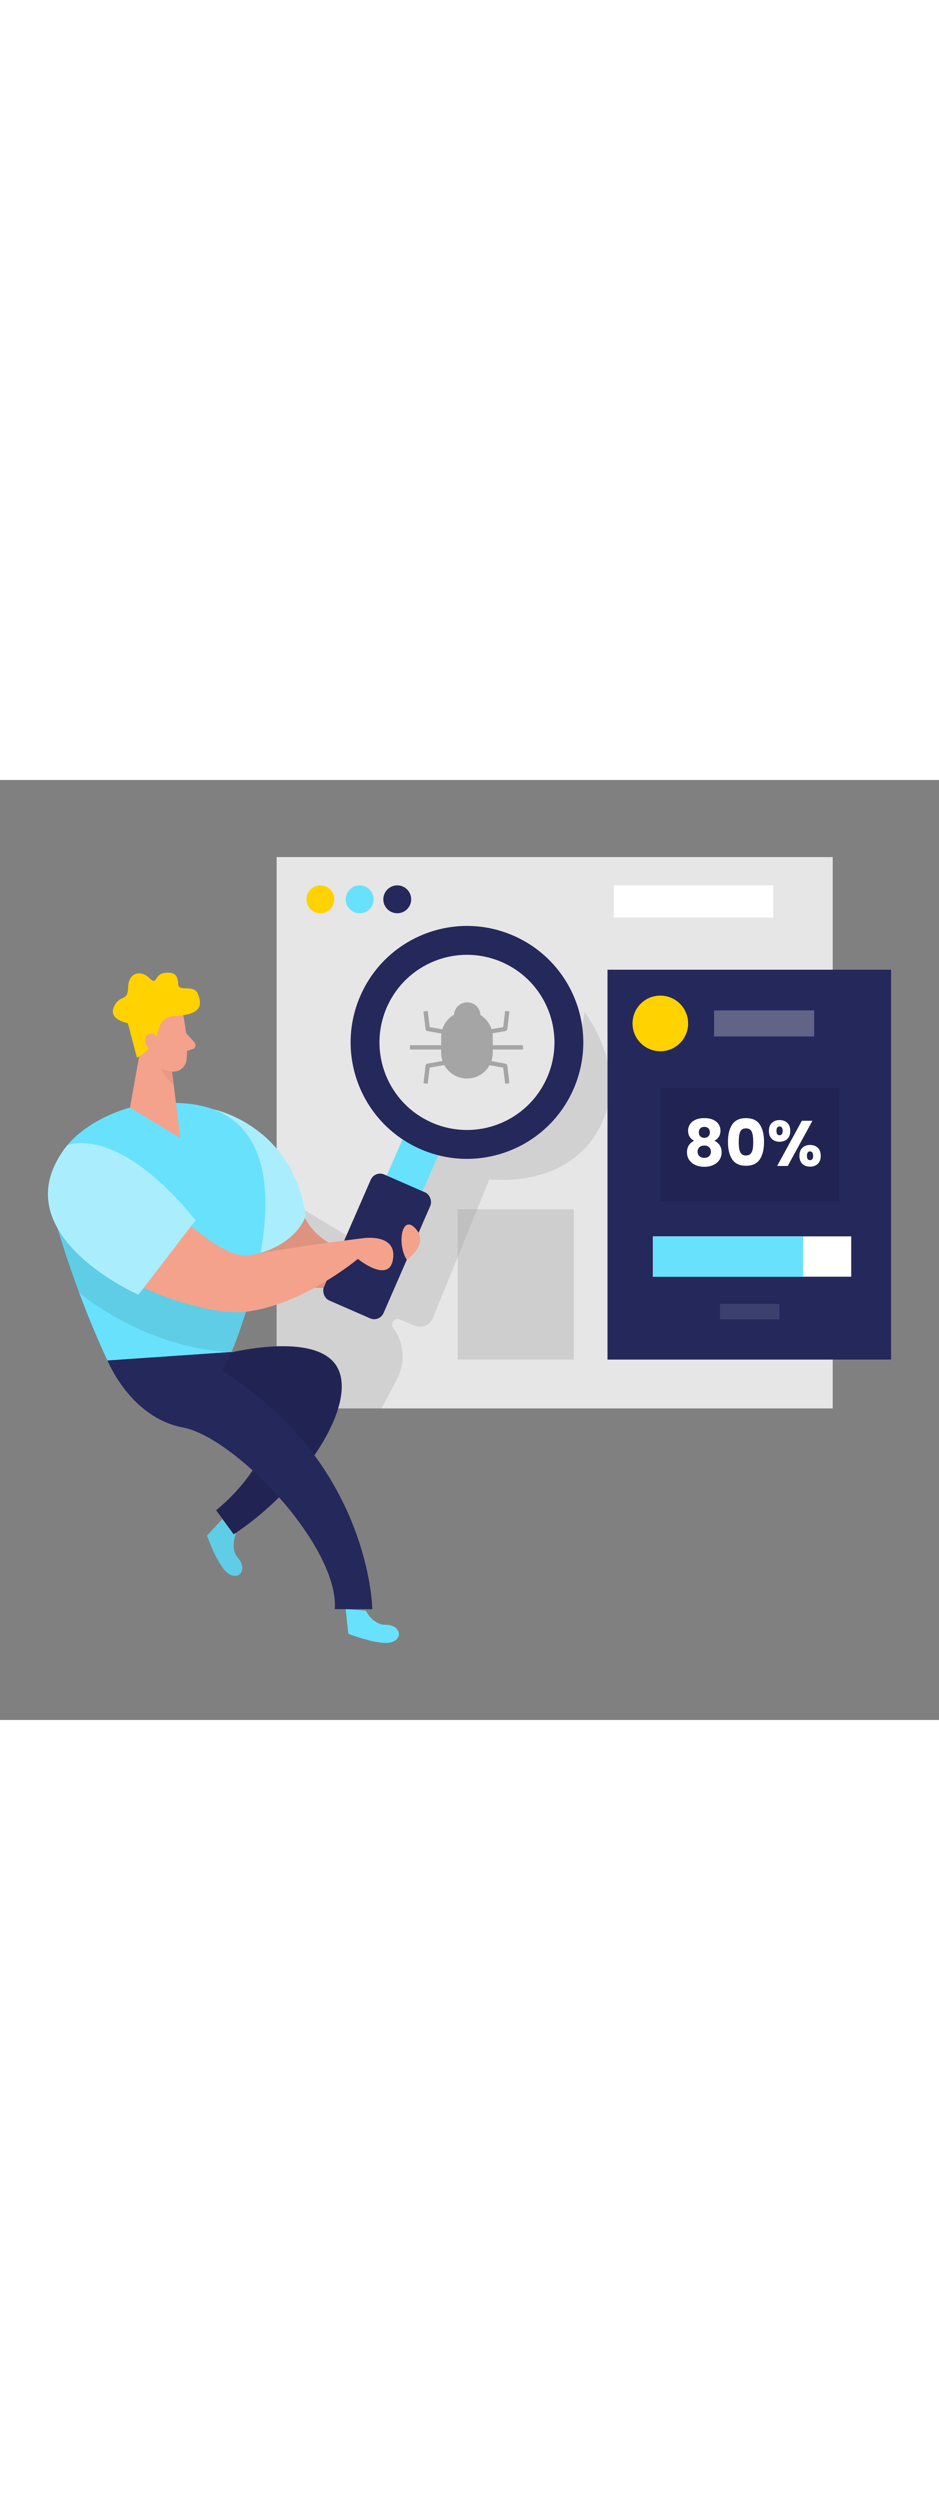 <svg id="_0260_bug_fixing" xmlns="http://www.w3.org/2000/svg" viewBox="0 0 500 500" data-imageid="bug-fixing-1-83" imageName="Bug Fixing 1" class="illustrations_image" style="width: 188px;"><rect x="0" y="0" width="500" height="500" fill="#808080" stroke="none"/><defs><style>.cls-1_bug-fixing-1-83{fill:#fff;}.cls-2_bug-fixing-1-83{opacity:.11;}.cls-2_bug-fixing-1-83,.cls-3_bug-fixing-1-83,.cls-4_bug-fixing-1-83,.cls-5_bug-fixing-1-83,.cls-6_bug-fixing-1-83,.cls-7_bug-fixing-1-83{fill:none;}.cls-8_bug-fixing-1-83{fill:#f4a28c;}.cls-9_bug-fixing-1-83{fill:#a5a5a5;}.cls-10_bug-fixing-1-83{fill:#ce8172;}.cls-3_bug-fixing-1-83{opacity:.44;}.cls-11_bug-fixing-1-83{fill:#e6e6e6;}.cls-4_bug-fixing-1-83{opacity:.09;}.cls-5_bug-fixing-1-83{opacity:.32;}.cls-6_bug-fixing-1-83{opacity:.31;}.cls-12_bug-fixing-1-83{fill:#24285b;}.cls-13_bug-fixing-1-83{fill:#000001;}.cls-14_bug-fixing-1-83{fill:#ffd200;}.cls-15_bug-fixing-1-83{fill:#68e1fd;}.cls-7_bug-fixing-1-83{opacity:.38;}</style></defs><g id="screen_bug-fixing-1-83"><rect class="cls-11_bug-fixing-1-83" x="147.3" y="41" width="296.1" height="293.27"/><circle class="cls-14_bug-fixing-1-83" cx="170.61" cy="63.47" r="7.42"/><circle class="cls-15_bug-fixing-1-83 targetColor" cx="191.51" cy="63.47" r="7.42" style="fill: rgb(104, 225, 253);"/><circle class="cls-12_bug-fixing-1-83" cx="211.53" cy="63.47" r="7.42"/><rect class="cls-1_bug-fixing-1-83" x="326.87" y="56.05" width="84.88" height="17.14"/><g class="cls-4_bug-fixing-1-83"><path class="cls-13_bug-fixing-1-83" d="m311.22,123.41s25.05,31.41,7.29,62.91-57.94,26.08-57.94,26.08l-29.98,73.68c-1.6,3.93-6.1,5.78-10,4.13l-7.69-3.26c-2.74-1.16-5.27,2.02-3.52,4.43h0c5.84,8.03,6.59,18.69,1.95,27.47l-8.17,15.43h-55.86v-114.47l55.86,33.69,33.5-65.85s40.41,11.93,55.21-7.31c14.8-19.24,19.36-56.91,19.36-56.91Z"/></g><g class="cls-7_bug-fixing-1-83"><rect class="cls-9_bug-fixing-1-83" x="243.73" y="228.35" width="61.81" height="79.93"/></g></g><g id="loading_bug-fixing-1-83"><rect class="cls-12_bug-fixing-1-83" x="323.49" y="100.92" width="150.99" height="207.37"/><g class="cls-4_bug-fixing-1-83"><rect class="cls-13_bug-fixing-1-83" x="351.61" y="163.87" width="95.23" height="60.2"/></g><g class="cls-5_bug-fixing-1-83"><rect class="cls-11_bug-fixing-1-83" x="380.23" y="122.58" width="53.29" height="13.83"/></g><g class="cls-2_bug-fixing-1-83"><rect class="cls-1_bug-fixing-1-83" x="383.38" y="278.68" width="31.69" height="8.22"/></g><circle class="cls-14_bug-fixing-1-83" cx="351.61" cy="129.49" r="14.8"/><rect class="cls-1_bug-fixing-1-83" x="347.66" y="242.76" width="105.6" height="21.44"/><rect class="cls-15_bug-fixing-1-83 targetColor" x="347.66" y="242.76" width="79.94" height="21.44" style="fill: rgb(104, 225, 253);"/><path class="cls-1_bug-fixing-1-83" d="m366.39,186.55c0-1.23.32-2.35.96-3.36.64-1.01,1.61-1.82,2.9-2.43,1.3-.6,2.89-.91,4.78-.91s3.48.3,4.76.91c1.29.6,2.25,1.41,2.89,2.43s.96,2.13.96,3.36-.29,2.3-.87,3.21c-.58.91-1.36,1.63-2.34,2.15,1.23.59,2.17,1.41,2.83,2.44.66,1.04.99,2.25.99,3.64,0,1.62-.41,3.01-1.23,4.18-.82,1.17-1.93,2.07-3.33,2.68-1.4.61-2.96.92-4.66.92s-3.26-.31-4.66-.92c-1.4-.62-2.51-1.51-3.33-2.68-.82-1.17-1.23-2.57-1.23-4.18,0-1.41.33-2.64.99-3.67s1.59-1.84,2.8-2.41c-2.14-1.14-3.21-2.93-3.21-5.36Zm6.05,8.76c-.66.58-.99,1.38-.99,2.41,0,.96.32,1.74.97,2.36.65.61,1.52.92,2.61.92s1.95-.31,2.58-.92.94-1.4.94-2.36-.32-1.8-.97-2.39c-.65-.59-1.5-.89-2.54-.89s-1.94.29-2.6.87Zm4.73-10.04c-.54-.51-1.25-.77-2.13-.77s-1.6.26-2.13.79c-.54.52-.8,1.25-.8,2.19s.27,1.59.82,2.1,1.25.77,2.12.77,1.57-.26,2.12-.79c.55-.52.82-1.23.82-2.12,0-.93-.27-1.66-.8-2.17Z"/><path class="cls-1_bug-fixing-1-83" d="m389.9,183.24c1.51-2.25,3.96-3.38,7.33-3.38s5.81,1.13,7.33,3.38,2.27,5.34,2.27,9.26-.76,7.07-2.27,9.33-3.96,3.38-7.33,3.38-5.81-1.13-7.33-3.38c-1.51-2.25-2.27-5.36-2.27-9.33s.76-7,2.27-9.26Zm10.43,3.94c-.5-1.24-1.54-1.86-3.11-1.86s-2.61.62-3.11,1.86c-.5,1.24-.75,3.01-.75,5.31,0,1.55.09,2.83.27,3.84.18,1.01.55,1.83,1.11,2.46.56.63,1.38.94,2.48.94s1.92-.31,2.48-.94c.56-.63.93-1.45,1.11-2.46.18-1.01.27-2.29.27-3.84,0-2.3-.25-4.07-.75-5.31Z"/><path class="cls-1_bug-fixing-1-83" d="m411.01,182.39c1.06-1,2.43-1.5,4.12-1.5s3.05.5,4.1,1.5c1.05,1,1.57,2.43,1.57,4.27s-.52,3.27-1.57,4.27c-1.05,1-2.41,1.5-4.1,1.5s-3.06-.5-4.12-1.5c-1.06-1-1.59-2.42-1.59-4.27s.53-3.27,1.59-4.27Zm2.44,4.27c0,1.55.55,2.32,1.64,2.32.52,0,.93-.19,1.23-.58.29-.39.44-.97.44-1.74,0-1.57-.56-2.36-1.67-2.36s-1.64.79-1.64,2.36Zm19.16-5.4l-13.15,24.05h-5.64l13.15-24.05h5.64Zm-5.36,14.38c1.05-1,2.41-1.5,4.1-1.5s3.05.5,4.1,1.5c1.05,1,1.57,2.43,1.57,4.27s-.52,3.27-1.57,4.27c-1.05,1-2.41,1.5-4.1,1.5s-3.05-.5-4.1-1.5c-1.05-1-1.57-2.43-1.57-4.27s.52-3.27,1.57-4.27Zm2.85,2.49c-.29.39-.43.98-.43,1.78,0,1.55.55,2.32,1.64,2.32.52,0,.93-.19,1.23-.58.3-.39.44-.97.44-1.74s-.15-1.36-.44-1.76c-.3-.4-.71-.6-1.23-.6s-.93.19-1.21.58Z"/></g><g id="person_bug-fixing-1-83"><path class="cls-9_bug-fixing-1-83" d="m255.22,136l-.4-2.26,13.13-2.31,1.03-8.59,2.28.27-1.13,9.44c-.06.5-.44.91-.94.99l-13.97,2.45Z"/><path class="cls-9_bug-fixing-1-83" d="m268.98,161.58l-1.03-8.59-13.13-2.31.4-2.26,13.97,2.45c.5.09.88.49.94.99l1.13,9.44-2.28.27Z"/><rect class="cls-9_bug-fixing-1-83" x="259.03" y="141.08" width="19.44" height="2.3"/><path class="cls-15_bug-fixing-1-83 targetColor" d="m125.63,400.95s-3.47,7.63,1.22,13.02c4.68,5.4,1.16,11.69-4.69,8.52-5.85-3.17-11.95-20.59-11.95-20.59l9-9.63,6.42,8.67Z" style="fill: rgb(104, 225, 253);"/><g class="cls-4_bug-fixing-1-83"><path class="cls-13_bug-fixing-1-83" d="m125.63,400.95s-3.47,7.63,1.22,13.02c4.68,5.4,1.16,11.69-4.69,8.52-5.85-3.17-11.95-20.59-11.95-20.59l9-9.63,6.42,8.67Z"/></g><path class="cls-8_bug-fixing-1-83" d="m120.47,178.45s31.35,9.75,36.83,39.57c5.48,29.82,26.9,33.84,46.65,34.7l-2.04,12.59s-64.71,21.7-75.34-26.61c-11.27-51.22-6.09-60.25-6.09-60.25Z"/><g class="cls-4_bug-fixing-1-83"><path class="cls-13_bug-fixing-1-83" d="m120.47,178.45s31.35,9.75,36.83,39.57c5.48,29.82,26.9,33.84,46.65,34.7l-2.04,12.59s-64.71,21.7-75.34-26.61c-11.27-51.22-6.09-60.25-6.09-60.25Z"/></g><path class="cls-15_bug-fixing-1-83 targetColor" d="m113.33,175.09s42.34,8.2,49.45,56.61c0,0-3.61,13.85-24.73,20.09-21.11,6.24-24.73-76.7-24.73-76.7Z" style="fill: rgb(104, 225, 253);"/><g class="cls-3_bug-fixing-1-83"><path class="cls-1_bug-fixing-1-83" d="m113.33,175.09s42.34,8.2,49.45,56.61c0,0-3.61,13.85-24.73,20.09-21.11,6.24-24.73-76.7-24.73-76.7Z"/></g><path class="cls-15_bug-fixing-1-83 targetColor" d="m69.2,174.26s-52.79,13.06-40.48,57.26c12.31,44.2,28.53,77.26,28.53,77.26l66.02-4.52s65.85-153.69-54.07-130Z" style="fill: rgb(104, 225, 253);"/><polygon class="cls-8_bug-fixing-1-83" points="77.3 129.22 69.2 174.26 96.01 190.46 90.14 143.1 77.3 129.22"/><g class="cls-6_bug-fixing-1-83"><path class="cls-10_bug-fixing-1-83" d="m91.37,150.47s-4.64-1.04-8.07-5.04c0,0,.19,8.38,9.21,16.82l-1.14-11.79Z"/></g><path class="cls-8_bug-fixing-1-83" d="m97.72,125.92s2.82,13.68,1.57,23.14c-.51,3.84-4.09,6.58-7.92,6.02-4.76-.7-10.99-3.02-13.39-10.17l-5.57-11.63s-3.23-7.41,3.93-13.95c7.16-6.54,20.07-1.83,21.37,6.59Z"/><g class="cls-4_bug-fixing-1-83"><path class="cls-13_bug-fixing-1-83" d="m30.78,238.7s6.88,22.37,11.32,33.88c0,0,34.26,29.76,81.16,31.68,0,0,5.08-12.79,7.73-21.44,2.65-8.65-100.22-44.13-100.22-44.13Z"/></g><path class="cls-12_bug-fixing-1-83" d="m119.95,305.23s48.11-12.71,59.5,6.92c11.39,19.63-17.22,64.18-55.02,89.1l-9.37-12.84s29.71-22.65,29.71-51.35c0,0-41.69.17-43.96-15.1-2.27-15.27,19.14-16.73,19.14-16.73Z"/><g class="cls-4_bug-fixing-1-83"><path class="cls-13_bug-fixing-1-83" d="m119.95,305.23s48.11-12.71,59.5,6.92c11.39,19.63-17.22,64.18-55.02,89.1l-9.37-12.84s29.71-22.65,29.71-51.35c0,0-41.69.17-43.96-15.1-2.27-15.27,19.14-16.73,19.14-16.73Z"/></g><path class="cls-8_bug-fixing-1-83" d="m99.05,134.63l4.49,4.89c1.11,1.21.58,3.16-.98,3.65l-5.19,1.62,1.68-10.16Z"/><path class="cls-14_bug-fixing-1-83" d="m72.92,147.73l-4.85-18.36s-10.6-1.8-7.42-8.73c3.18-6.93,7.42-2.33,7.57-10.27.15-7.94,6.6-9.56,11.18-5.11,4.58,4.46,2.44-1.77,8.15-2.63,5.7-.86,7.22,1.69,7.36,6.03.14,4.34,8.36-.3,10.49,5.18,2.13,5.48,2.43,10.8-11.76,11.71-14.2.91-4.01,12.58-20.71,22.18Z"/><path class="cls-8_bug-fixing-1-83" d="m84.37,139.52s-.73-5.33-4.69-4.45c-3.96.88-2.96,8.59,2.58,8.67l2.11-4.22Z"/><rect class="cls-15_bug-fixing-1-83 targetColor" x="208.73" y="184.77" width="20.79" height="42.93" transform="translate(100.82 -70.45) rotate(23.59)" style="fill: rgb(104, 225, 253);"/><path class="cls-12_bug-fixing-1-83" d="m273.43,82.82c-31.35-13.69-67.85.63-81.54,31.98-13.69,31.35.63,67.85,31.98,81.54,31.35,13.69,67.85-.63,81.54-31.98,13.69-31.35-.63-67.85-31.98-81.54Zm-43.42,99.45c-23.58-10.29-34.35-37.75-24.05-61.33,10.29-23.58,37.75-34.35,61.33-24.05,23.58,10.29,34.35,37.75,24.05,61.33-10.29,23.58-37.75,34.35-61.33,24.05Z"/><rect class="cls-12_bug-fixing-1-83" x="183.54" y="211.54" width="34.62" height="73.12" rx="5.41" ry="5.41" transform="translate(116.04 -59.64) rotate(23.59)"/><path class="cls-8_bug-fixing-1-83" d="m193.69,243.68s17.61-2.52,15.6,11.07c-2.01,13.58-18.74,0-18.74,0,0,0-29.18,24.46-59.55,28.08-30.38,3.62-121.68-31.92-100.54-80.21,15.56-35.57,75.42,55.13,102.48,50.11,27.06-5.01,60.76-9.04,60.76-9.04Z"/><path class="cls-8_bug-fixing-1-83" d="m216.62,255.24s12.12-8.27,4.74-16.53c-7.38-8.27-10.15,8.13-4.74,16.53Z"/><path class="cls-15_bug-fixing-1-83 targetColor" d="m35.83,194.32s26.23-11.88,68.3,39.84l-30.42,39.64S-1.26,240.91,35.83,194.32Z" style="fill: rgb(104, 225, 253);"/><g class="cls-3_bug-fixing-1-83"><path class="cls-1_bug-fixing-1-83" d="m35.83,194.32s26.23-11.88,68.3,39.84l-30.42,39.64S-1.26,240.91,35.83,194.32Z"/></g><path class="cls-9_bug-fixing-1-83" d="m255.84,125.03c-.17-3.76-3.24-6.77-7.05-6.77s-6.77,2.91-7.03,6.58c-4.09,2.38-6.84,6.79-6.84,11.86v8.38c0,7.58,6.15,13.73,13.73,13.73h0c7.58,0,13.73-6.15,13.73-13.73v-8.38c0-4.94-2.62-9.26-6.54-11.68Z"/><path class="cls-9_bug-fixing-1-83" d="m241.52,136l-13.97-2.45c-.5-.09-.88-.49-.94-.99l-1.13-9.44,2.28-.27,1.03,8.59,13.13,2.31-.4,2.26Z"/><path class="cls-9_bug-fixing-1-83" d="m227.75,161.58l-2.28-.27,1.13-9.44c.06-.5.44-.91.94-.99l13.97-2.45.4,2.26-13.13,2.31-1.03,8.59Z"/><rect class="cls-9_bug-fixing-1-83" x="218.26" y="141.08" width="19.44" height="2.3"/><path class="cls-12_bug-fixing-1-83" d="m57.25,308.78s12.06,30.34,40.12,35.62c28.06,5.29,83.18,63.43,80.92,96.65h19.95s-.88-77.44-79.86-126.66l4.89-10.13-66.02,4.52Z"/><path class="cls-15_bug-fixing-1-83 targetColor" d="m194.8,441.82s3.53,7.6,10.68,7.56c7.15-.04,9.63,6.73,3.41,9.11-6.22,2.38-23.4-4.34-23.4-4.34l-1.45-13.1,10.76.77Z" style="fill: rgb(104, 225, 253);"/></g></svg>